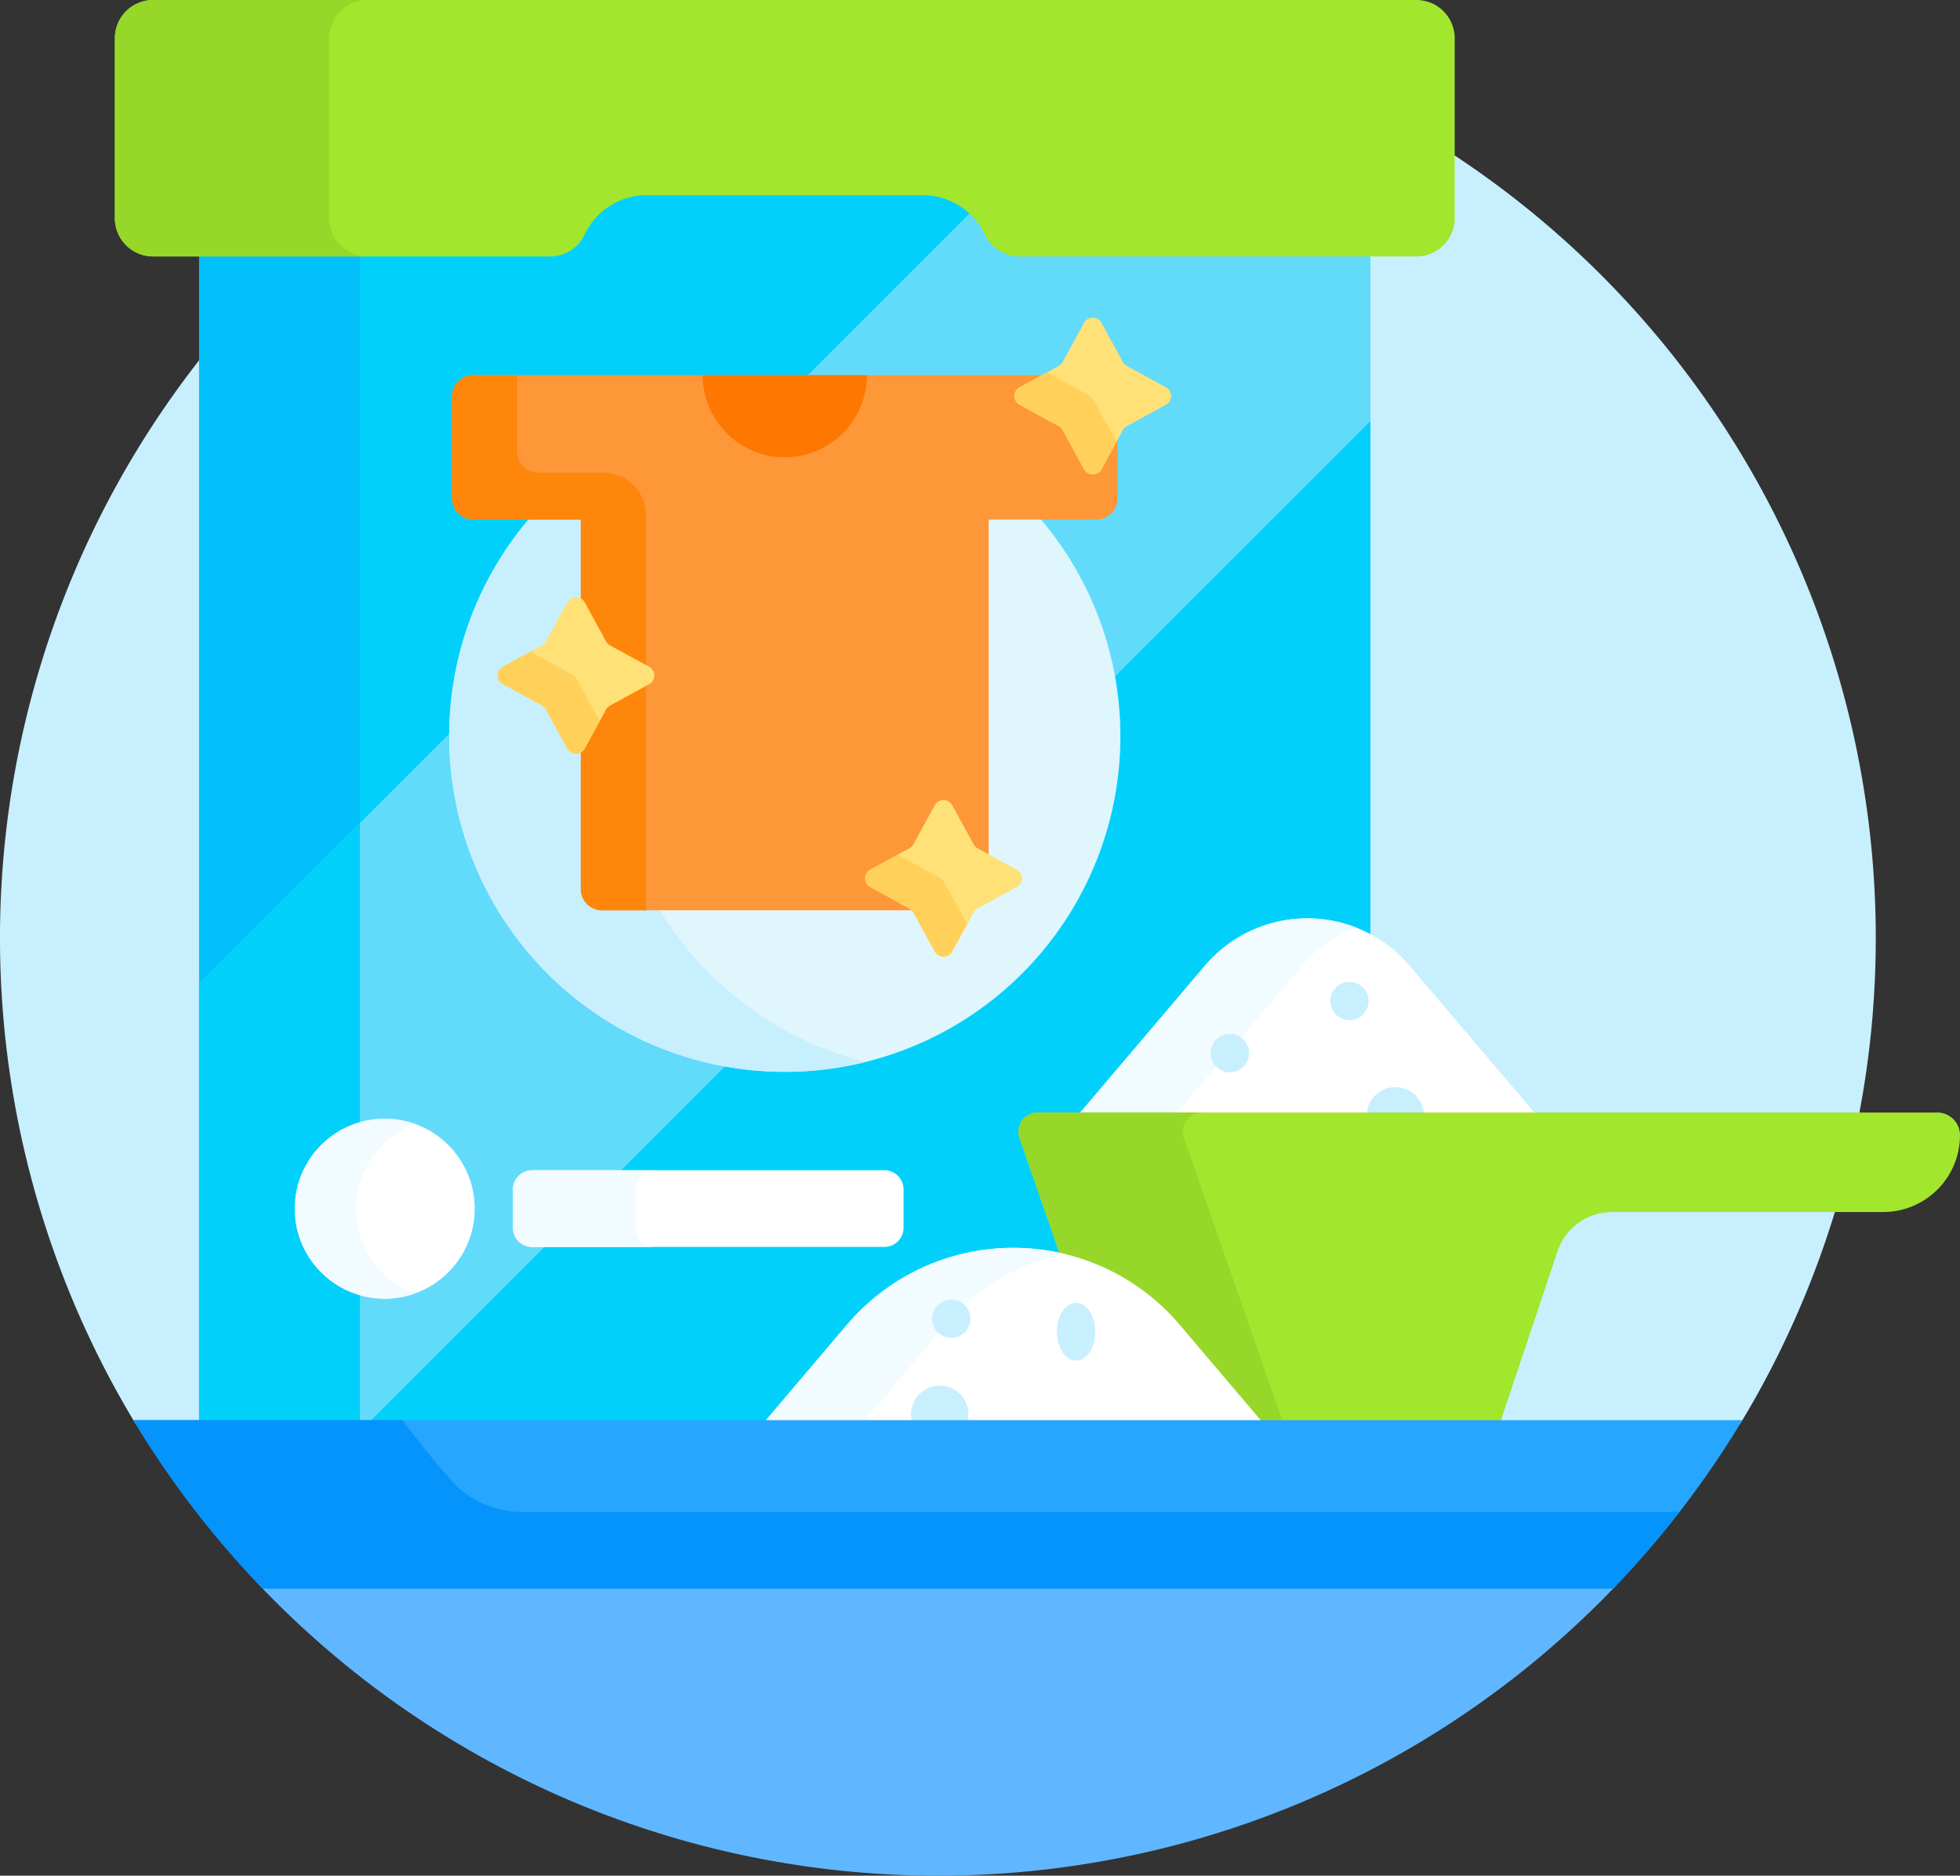 <svg xmlns="http://www.w3.org/2000/svg" width="102" height="97.617" viewBox="0 0 102 97.617">
  <rect x="0" y="0" width="102" height="97.617" fill="#333333" stroke="none"/>
  <g id="step4" transform="translate(0 -11)">
    <path id="Path_353" data-name="Path 353" d="M90.556,85.11a48.809,48.809,0,1,0-83.495,0Z" transform="translate(0 0)" fill="#c8effe"/>
    <path id="Path_354" data-name="Path 354" d="M112.966,125.149V64.188H94.7a1.786,1.786,0,0,1-1.614-1.016A3.792,3.792,0,0,0,89.67,61H75.306a3.792,3.792,0,0,0-3.417,2.171,1.786,1.786,0,0,1-1.614,1.016H52.009v60.961Z" transform="translate(-41.648 -40.039)" fill="#01d0fb"/>
    <path id="Path_355" data-name="Path 355" d="M52.009,77h8.369v60.961H52.009Z" transform="translate(-41.648 -52.852)" fill="#01c0fa"/>
    <path id="Path_356" data-name="Path 356" d="M60.767,129.225l52.2-52.2V68.263H94.7a1.786,1.786,0,0,1-1.614-1.016,3.757,3.757,0,0,0-.85-1.157L52.009,106.318v22.906Z" transform="translate(-41.648 -44.115)" fill="#62dbfb"/>
    <path id="Path_357" data-name="Path 357" d="M52.009,234.38v22.906h8.369V226.011Z" transform="translate(-41.648 -172.177)" fill="#01d0fb"/>
    <path id="Path_358" data-name="Path 358" d="M305.313,261.22l-6.659-7.839a6.986,6.986,0,0,0-10.649,0l-6.659,7.839Z" transform="translate(-225.296 -192.121)" fill="#fff"/>
    <path id="Path_359" data-name="Path 359" d="M295.853,251.387A6.988,6.988,0,0,0,288,253.381l-6.659,7.839h5.049l6.659-7.839A6.949,6.949,0,0,1,295.853,251.387Z" transform="translate(-225.295 -192.122)" fill="#f2fbff"/>
    <path id="Path_360" data-name="Path 360" d="M359.987,296.521c0-.009,0-.018,0-.026a1.494,1.494,0,1,0-2.988,0c0,.009,0,.018,0,.026Z" transform="translate(-285.879 -227.422)" fill="#c8effe"/>
    <path id="Path_361" data-name="Path 361" d="M313.851,301.633H267.025a1,1,0,0,0-.941,1.323l5.176,14.887h19.816l3.01-8.991a2.989,2.989,0,0,1,2.834-2.04h14.11a4,4,0,0,0,4-3.99A1.183,1.183,0,0,0,313.851,301.633Z" transform="translate(-213.03 -232.733)" fill="#a2e62e"/>
    <path id="Path_362" data-name="Path 362" d="M275.586,301.633h-8.561a1,1,0,0,0-.941,1.323l5.176,14.887h8.561l-5.176-14.887A1,1,0,0,1,275.586,301.633Z" transform="translate(-213.03 -232.733)" fill="#97d729"/>
    <path id="Path_363" data-name="Path 363" d="M225.334,346.164,220.951,341a11.359,11.359,0,0,0-17.314,0l-4.382,5.159Z" transform="translate(-159.56 -261.055)" fill="#fff"/>
    <path id="Path_364" data-name="Path 364" d="M214.859,337.307a11.342,11.342,0,0,0-11.221,3.71l-4.383,5.159h5.129l4.383-5.159A11.277,11.277,0,0,1,214.859,337.307Z" transform="translate(-159.56 -261.067)" fill="#f2fbff"/>
    <path id="Path_365" data-name="Path 365" d="M240.9,374.992a1.494,1.494,0,1,0-2.815,0Z" transform="translate(-190.586 -289.883)" fill="#c8effe"/>
    <path id="Path_366" data-name="Path 366" d="M97.735,11H31.992A1.992,1.992,0,0,0,30,12.992v9.363a1.992,1.992,0,0,0,1.992,1.992H52.65a1.98,1.98,0,0,0,1.795-1.131,3.575,3.575,0,0,1,3.237-2.057H72.045a3.575,3.575,0,0,1,3.237,2.057,1.98,1.98,0,0,0,1.795,1.131H97.735a1.992,1.992,0,0,0,1.992-1.992V12.992A1.992,1.992,0,0,0,97.735,11Z" transform="translate(-24.023 0)" fill="#a2e62e"/>
    <path id="Path_367" data-name="Path 367" d="M41.156,22.355V12.992A1.992,1.992,0,0,1,43.148,11H31.992A1.992,1.992,0,0,0,30,12.992v9.363a1.992,1.992,0,0,0,1.992,1.992H43.148A1.992,1.992,0,0,1,41.156,22.355Z" transform="translate(-24.023 0)" fill="#97d729"/>
    <path id="Path_368" data-name="Path 368" d="M147.962,145.732h-2.754v19.433a.907.907,0,0,1-.906.906H125.288a.907.907,0,0,1-.906-.906V145.732h-2.754a17.466,17.466,0,1,0,26.334,0Z" transform="translate(-93.955 -107.891)" fill="#dff6fd"/>
    <path id="Path_369" data-name="Path 369" d="M128.18,166.072h-2.892a.907.907,0,0,1-.906-.906V145.732h-2.754a17.471,17.471,0,0,0,17.384,28.427,17.5,17.5,0,0,1-10.831-8.087Z" transform="translate(-93.955 -107.891)" fill="#c8effe"/>
    <path id="Path_370" data-name="Path 370" d="M151.6,109H119.174a1.105,1.105,0,0,0-1.105,1.105v5.306a1.105,1.105,0,0,0,1.105,1.105h5.6v19.234a1.105,1.105,0,0,0,1.105,1.105h19.013A1.106,1.106,0,0,0,146,135.752V116.517h5.6a1.105,1.105,0,0,0,1.105-1.105v-5.306A1.106,1.106,0,0,0,151.6,109Z" transform="translate(-94.547 -78.477)" fill="#fe9738"/>
    <path id="Path_371" data-name="Path 371" d="M125.954,114.085h-3.39a1.106,1.106,0,0,1-1.105-1.105V109h-2.284a1.105,1.105,0,0,0-1.105,1.105v5.306a1.106,1.106,0,0,0,1.105,1.105h5.6v19.234a1.106,1.106,0,0,0,1.105,1.105h2.285V116.3A2.211,2.211,0,0,0,125.954,114.085Z" transform="translate(-94.547 -78.477)" fill="#fe860a"/>
    <path id="Path_372" data-name="Path 372" d="M183.545,109a4.274,4.274,0,1,0,8.548,0Z" transform="translate(-146.979 -78.477)" fill="#fe7701"/>
    <path id="Path_373" data-name="Path 373" d="M134.53,167.269l1.113,2.035a.518.518,0,0,0,.206.206l2.035,1.113a.517.517,0,0,1,0,.907l-2.035,1.113a.519.519,0,0,0-.206.205l-1.113,2.035a.517.517,0,0,1-.907,0l-1.113-2.035a.516.516,0,0,0-.206-.205l-2.035-1.113a.517.517,0,0,1,0-.907l2.035-1.113a.518.518,0,0,0,.206-.206l1.113-2.035A.517.517,0,0,1,134.53,167.269Z" transform="translate(-104.102 -124.922)" fill="#ffe177"/>
    <path id="Path_374" data-name="Path 374" d="M135.223,184.616l-1.113-2.035a.518.518,0,0,0-.206-.206l-2.035-1.113a.515.515,0,0,1-.134-.108l-1.468.8a.517.517,0,0,0,0,.907l2.035,1.113a.518.518,0,0,1,.206.206l1.113,2.035a.517.517,0,0,0,.907,0l.8-1.468A.513.513,0,0,1,135.223,184.616Z" transform="translate(-104.101 -136.256)" fill="#ffd15b"/>
    <path id="Path_375" data-name="Path 375" d="M269.531,94.269l1.113,2.035a.519.519,0,0,0,.205.206l2.035,1.113a.517.517,0,0,1,0,.907l-2.035,1.113a.517.517,0,0,0-.205.206l-1.113,2.035a.517.517,0,0,1-.907,0l-1.113-2.035a.519.519,0,0,0-.205-.206L265.27,98.53a.517.517,0,0,1,0-.907l2.035-1.113a.517.517,0,0,0,.205-.206l1.113-2.035A.517.517,0,0,1,269.531,94.269Z" transform="translate(-212.208 -66.465)" fill="#ffe177"/>
    <path id="Path_376" data-name="Path 376" d="M270.216,111.646,269.1,109.61a.518.518,0,0,0-.206-.206l-2.035-1.113a.51.51,0,0,1-.136-.111l-1.458.8a.517.517,0,0,0,0,.907L267.3,111a.518.518,0,0,1,.206.206l1.113,2.035a.517.517,0,0,0,.907,0l.8-1.458A.514.514,0,0,1,270.216,111.646Z" transform="translate(-212.206 -77.821)" fill="#ffd15b"/>
    <path id="Path_377" data-name="Path 377" d="M230.53,220.269l1.113,2.035a.518.518,0,0,0,.206.206l2.035,1.113a.517.517,0,0,1,0,.907l-2.035,1.113a.519.519,0,0,0-.206.205l-1.113,2.035a.517.517,0,0,1-.907,0l-1.113-2.035a.516.516,0,0,0-.206-.205l-2.035-1.113a.517.517,0,0,1,0-.907l2.035-1.113a.518.518,0,0,0,.206-.206l1.113-2.035A.517.517,0,0,1,230.53,220.269Z" transform="translate(-180.976 -167.363)" fill="#ffe177"/>
    <path id="Path_378" data-name="Path 378" d="M231.216,237.646,230.1,235.61a.518.518,0,0,0-.206-.206l-2.035-1.113a.51.51,0,0,1-.136-.111l-1.458.8a.517.517,0,0,0,0,.907L228.3,237a.518.518,0,0,1,.206.206l1.113,2.035a.517.517,0,0,0,.907,0l.8-1.458A.514.514,0,0,1,231.216,237.646Z" transform="translate(-180.976 -178.719)" fill="#ffd15b"/>
    <path id="Path_379" data-name="Path 379" d="M67.634,425a48.8,48.8,0,0,0,70.669,0Z" transform="translate(-54.16 -331.523)" fill="#60b7ff"/>
    <path id="Path_380" data-name="Path 380" d="M111.861,390.766A49,49,0,0,0,118.584,382H34.854a49.005,49.005,0,0,0,6.723,8.766Z" transform="translate(-27.91 -297.09)" fill="#26a6fe"/>
    <path id="Path_381" data-name="Path 381" d="M51.366,385.108q-1.317-1.5-2.51-3.108h-14a49.005,49.005,0,0,0,6.723,8.766h70.284a49.2,49.2,0,0,0,3.445-3.984H55.09a4.948,4.948,0,0,1-3.724-1.673Z" transform="translate(-27.91 -297.09)" fill="#0593fc"/>
    <circle id="Ellipse_27" data-name="Ellipse 27" cx="4.682" cy="4.682" r="4.682" transform="translate(15.34 69.222)" fill="#fff"/>
    <path id="Path_382" data-name="Path 382" d="M80.188,307.932a4.683,4.683,0,0,1,3.088-4.4,4.682,4.682,0,1,0,0,8.806A4.683,4.683,0,0,1,80.188,307.932Z" transform="translate(-61.66 -234.028)" fill="#f2fbff"/>
    <path id="Path_383" data-name="Path 383" d="M153.324,320.734H135a1,1,0,0,1-1-1v-1.992a1,1,0,0,1,1-1h18.328a1,1,0,0,1,1,1v1.992A1,1,0,0,1,153.324,320.734Z" transform="translate(-107.305 -244.839)" fill="#fff"/>
    <path id="Path_384" data-name="Path 384" d="M140.375,319.738v-1.992a1,1,0,0,1,1-1H135a1,1,0,0,0-1,1v1.992a1,1,0,0,0,1,1h6.375A1,1,0,0,1,140.375,319.738Z" transform="translate(-107.305 -244.839)" fill="#f2fbff"/>
    <g id="Group_2044" data-name="Group 2044" transform="translate(48.51 62.1)">
      <circle id="Ellipse_28" data-name="Ellipse 28" cx="1" cy="1" r="1" transform="translate(14.49 2.709)" fill="#c8effe"/>
      <ellipse id="Ellipse_29" data-name="Ellipse 29" cx="1" cy="1.5" rx="1" ry="1.5" transform="translate(6.49 16.709)" fill="#c8effe"/>
      <circle id="Ellipse_30" data-name="Ellipse 30" cx="0.996" cy="0.996" r="0.996" transform="translate(0 16.535)" fill="#c8effe"/>
      <circle id="Ellipse_31" data-name="Ellipse 31" cx="0.996" cy="0.996" r="0.996" transform="translate(20.719)" fill="#c8effe"/>
    </g>
  </g>
</svg>
